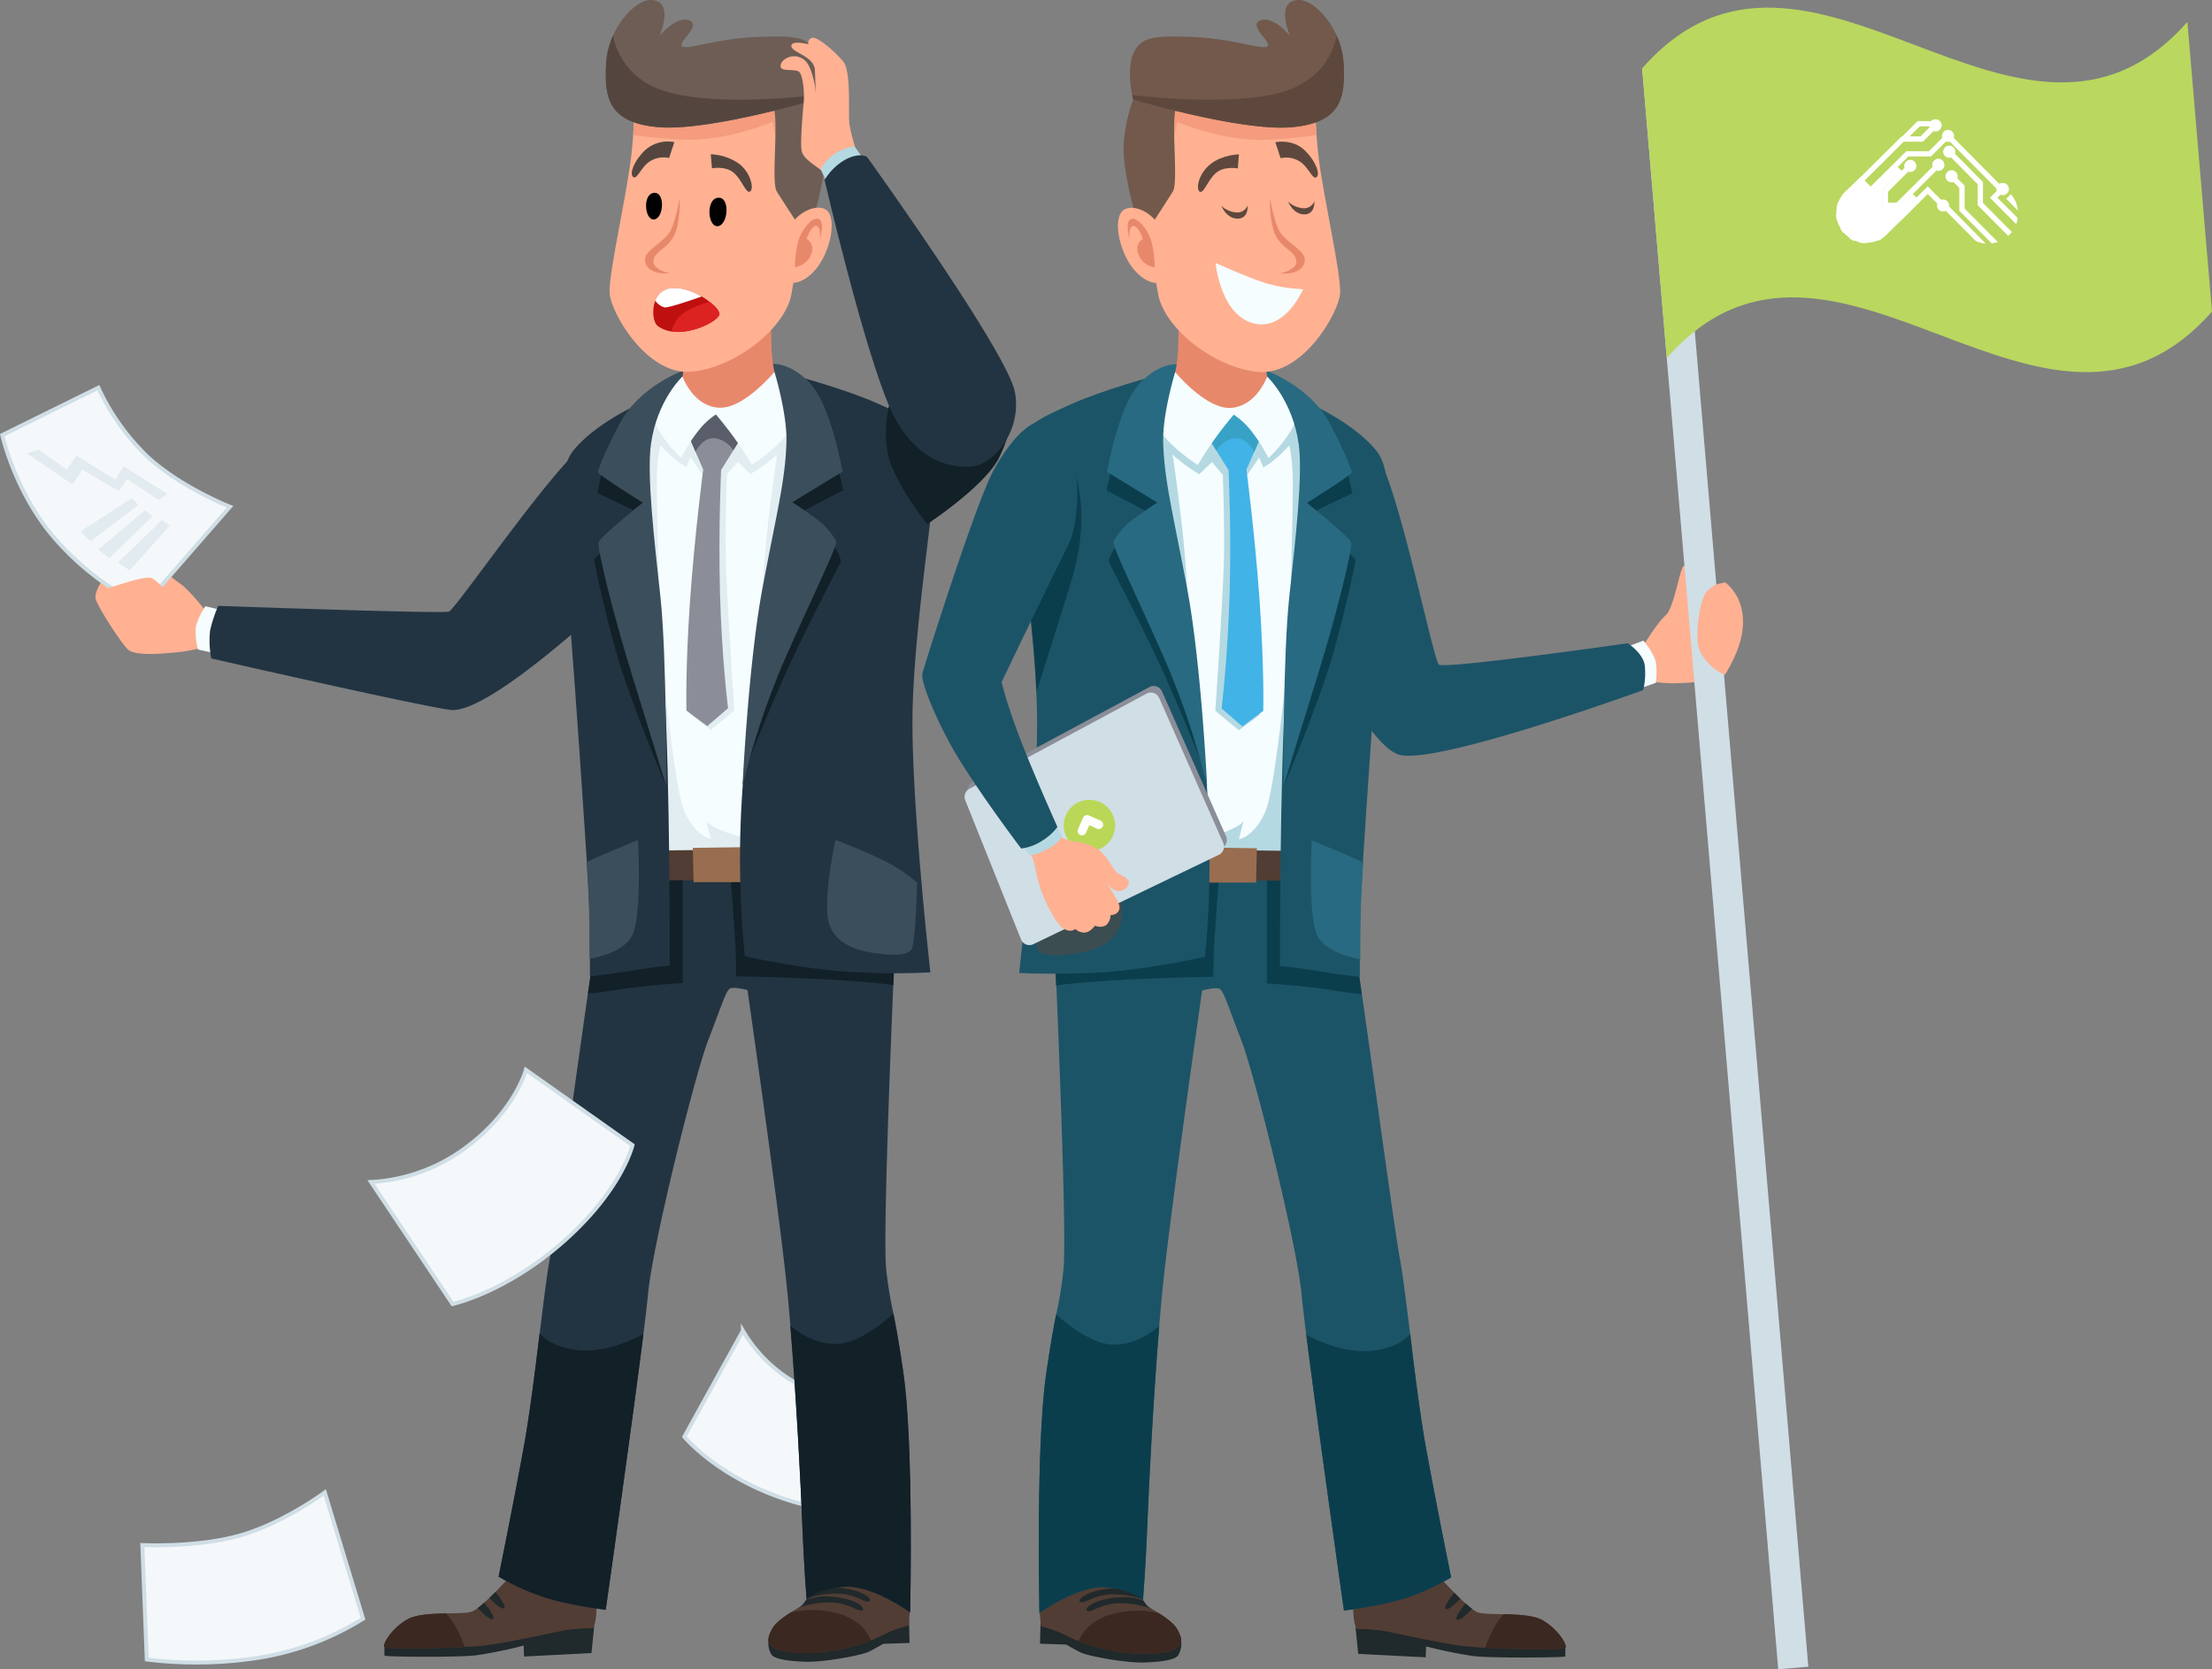 <svg xmlns="http://www.w3.org/2000/svg" viewBox="0 0 809.52 610.8"><rect x="0" y="0" width="809.52" height="610.8" fill="#808080" stroke="none"/><defs><style>.cls-1{fill:#ffb192;}.cls-2{fill:#f5fdff;}.cls-3{fill:#1c5467;}.cls-4{fill:#20292b;}.cls-5{fill:#513d34;}.cls-6{fill:#b5d9e2;}.cls-7{fill:#0b3e4d;}.cls-8{fill:#996d4f;}.cls-9{fill:#e8886b;}.cls-10{fill:#42b3e6;}.cls-11{fill:#38a2c6;}.cls-12{fill:#286a81;}.cls-13{fill:#f49c7d;}.cls-14{fill:#72594b;}.cls-15{fill:#5e483d;}.cls-16{fill:#3a2821;}.cls-17{fill:#3c4d51;}.cls-18{fill:#8b8e98;}.cls-19,.cls-24{fill:#d0dee6;}.cls-20{fill:#bad757;}.cls-21{fill:#fff;}.cls-22{fill:#f5f8fa;stroke:#d0dee6;stroke-width:1.45px;}.cls-23{fill:#223442;}.cls-24{isolation:isolate;opacity:0.5;}.cls-25{fill:#122028;}.cls-26{fill:#5a5e6b;}.cls-27{fill:#3b4e5b;}.cls-28{fill:#6d5d55;}.cls-29{fill:#54463f;}.cls-30{fill:#bf1010;}.cls-31{fill:#d22;}.cls-32{fill:#bad75f;}</style></defs><g id="Layer_2" data-name="Layer 2"><g id="Layer_1-2" data-name="Layer 1"><path class="cls-1" d="M600.86,237.12s5.52-9.2,8.75-12,5.45-19.32,6.84-18,16.12,9.47,16.12,9.47a17.79,17.79,0,0,1,3.37,2.08c1,1-1.87,24.42-4.35,27.67s-14,3.49-18.67,3.68a55.74,55.74,0,0,1-10.85-1.05Z"/><path class="cls-2" d="M599.13,252.26l6.86-2.42a28.7,28.7,0,0,0,0-7.5c-.6-3.26-4.54-7.92-4.54-7.92l-6.67,2.48Z"/><path class="cls-3" d="M504.66,167.76c7.69,13.35,19.91,73.64,21.92,75.41s69.14-7.8,69.14-7.8,5.65,3.65,6.21,8.14a26.64,26.64,0,0,1-.56,9s-75.09,27.33-89.17,23.69-39.92-63.25-39.92-63.25Z"/><path class="cls-4" d="M431.19,605.68c-1.08,1.62-5.72,2.43-12.49,2.64s-20.53-2.33-23.28-3.7-5.18-2.86-5.18-2.86l-9.63-.32.21-8.25s8.47-2.33,9.42-2.12,38.94,5.08,39.68,5.4a5.71,5.71,0,0,1,2.33,4A8.16,8.16,0,0,1,431.19,605.68Z"/><path class="cls-5" d="M380.4,588.19c0,1.11.56,6.9.56,6.9a45,45,0,0,1,9,3.25,49.21,49.21,0,0,0,4.75,2.17,65.15,65.15,0,0,0,25.3,4.61c14.95-.29,12.83-5.23,10.85-8.89-1.12-2.08-4.13-4.27-6.69-5.91-1-.66-2-1.22-2.76-1.66s-1.08-.63-1.27-.76a11.59,11.59,0,0,1-1.66-2.13c-.15-.21-.28-.43-.44-.65-.5-.76-1-1.59-1.5-2.32a25.75,25.75,0,0,0-1.48-2.23s-10.86-4.1-15.52-3.54-17.78,5.79-18.2,6.21S380.4,587.05,380.4,588.19Z"/><path class="cls-2" d="M394.79,150.4s27.37-11.57,37.1-13,35,4,45.57,9A52.15,52.15,0,0,1,494.54,160L479.86,312.78l-81.69-3.38Z"/><path class="cls-6" d="M472.24,230.88s-5.08,57.36-9.31,66.46-9.52,9.73-9.52,9.73l1.69-6.77s-.21,1.69-7.62,4.44-12.91,2.33-12.69,3-.64,9.31-.64,9.31l37.25-1.7s4.23-24.33,4.44-25.39S472.24,230.88,472.24,230.88Z"/><path class="cls-6" d="M472.24,222.84s1.1-43.11.85-49.09c-.32-7.52-1.27-10.8-1.27-10.8a48.34,48.34,0,0,1-5.71,5.5A20,20,0,0,1,462.3,171l-1.48-3.59-5.72,8.25L461,261.57l-7.62,5.64-8.61-7.12s3-44,3.18-56.93-.43-29.41-.43-29.41l-4-4.66-4.65,4.44s-2.75-1.69-5.08-3.38-4.66-3.81-4.66-3.81,1.48,9.31,3.39,25.82,2.54,35.13,2.33,34.49S422.72,186,422.72,184.33s-7.4-23.92-6.13-25.61,4.86-9.73,6.56-9.95,28.35,5.29,29.2,5.29,14-.21,14-.21,9.1-4.44,9.73-4.44,5.93,6.35,6.14,10.16.42,25.39,0,29.62S472.24,222.84,472.24,222.84Z"/><path class="cls-3" d="M380.4,590.24s14.1-10.25,24.26-9.4,13.63,4.72,13.63,4.72,1-12.34,1.61-27.85c.49-13,2.15-45.88,4.35-72.46.4-5.11.84-10,1.3-14.46,2.81-27.64,14.39-108.35,14.39-108.35s5.08-1.4,6.49-.56,3.09,6.49,7.9,18.91,20.32,74.5,22,92.83c.27,3,.88,8.21,1.71,14.75,4.17,33.06,13.8,100.93,13.8,100.93a154,154,0,0,0,18.62-3.38c10.45-2.54,20.61-8.74,20.61-8.74s-4.8-23.43-9-46.28c-2.32-12.57-4.32-28.62-6-42.79-1.44-11.59-2.69-21.94-3.84-28-1.65-8.76-8.59-59.87-13.82-96.35-2.88-20-5.23-35.61-5.93-37.4l-1.69-5.08s-14-.17-27.09-.37c-3.87-.07-7.67-.12-11-.19-2.22-.05-5.08-.1-8.33-.19-5.13-.11-11.23-.28-17.39-.49-15.76-.49-31.79-1.18-32.13-1.86-.49-1-6.72,22.7-8.36,29-.26.95-.39,1.51-.39,1.51s.2,4.63.5,12.05c1.15,27.34,3.71,92.54,2.61,103.63A135.52,135.52,0,0,1,386.51,481c-.85,4.19-1.95,10.15-3.57,21.12C379,528.64,380.4,590.24,380.4,590.24Z"/><path class="cls-7" d="M386,348.63s.2,4.63.5,12.05c3.32-.63,9.74-1.2,18.2-1.76,19-1.27,39.36-1.48,39.36-1.48s0-7,.42-13.76c.41-6.5,1.56-21.91,1.69-23.49,0-.07-.42-1.06-.42-1.06s-15.65-.62-16.72-.42a18.19,18.19,0,0,0-2.15,1.3c-7.3,4.71-31,20.86-40.49,27.11C386.17,348.07,386,348.63,386,348.63Z"/><path class="cls-7" d="M463.64,320.88v39s7.83.36,19.4,1.77c4.55.54,10.86,1.92,15.31,2.06-2.88-20-5.23-35.61-5.93-37.4l-1.69-5.08S476.76,321.08,463.64,320.88Z"/><polygon class="cls-5" points="474.36 311.37 427.38 310.81 427.38 322.24 473.37 322.24 474.36 311.37"/><polygon class="cls-8" points="459.97 310.39 459.69 322.94 441.63 322.94 441.63 310.1 459.97 310.39"/><path class="cls-9" d="M431.05,108.07c.28.42.42,8.18.14,18.06a54.84,54.84,0,0,1-2.82,16.51S441.21,157,450.8,156s16.08-8.47,16.08-8.47L461.52,128Z"/><path class="cls-10" d="M449.61,172.06s1.05,21.16.4,44.65-2.94,42.54-2.94,42.54l7.62,6.55,7.62-5.7s.4-15-1.29-39.59-4.86-48.67-4.86-48.67l2.83-6.48,2.88-6.64-6.22-7.16-.76-.88L453,151l-4.51.69-.55.08-.17.23-5.76,7.8,3.15,5.08Z"/><path class="cls-11" d="M442,159.77l3.15,5.08c1.22-1.71,3.52-4.17,6.79-4.44,3.69-.3,6,3.08,7.06,5l2.88-6.64-6.22-7.16A18.8,18.8,0,0,0,453,151a9,9,0,0,0-2.53-.19l-2,.88c-.23.1-.49.2-.72.31Z"/><path class="cls-2" d="M475.42,150.68a30.88,30.88,0,0,1-4.45,9.1,46.64,46.64,0,0,1-6.77,7.83,56.88,56.88,0,0,0-6.14-9.74,26.56,26.56,0,0,0-6.56-6.13s-3.8,4.44-7.4,9.52-5.72,8.89-5.72,8.89-9.31-5.72-14.6-13.33-4.23-9.1-4.23-9.1l9.73-12.49s12.07,15,21.59,14S464,137.13,464,137.13s5.71,3.6,7.62,6.78S475.42,150.68,475.42,150.68Z"/><path class="cls-3" d="M468.43,353.42s4.87.42,13.76,1.89,15.46,2.14,15.46,2.14,0-2.19,0-5.56c0-6.4,0-17,.44-24.92.12-2.22.34-5.84.63-10.48,1.3-20.47,4-60.49,5.94-85.17,2.34-30.27,6.67-56.85-.84-66.25-10.16-12.7-32.21-20.78-32.21-20.78s4.27,7.66,4.47,23.94-3.16,45.09-5.48,81.27S468.43,353.42,468.43,353.42Z"/><path class="cls-7" d="M493.19,172.48l1.7,8-15.45,7.4,16.72,16.94s-2.75,14.6-8,33.43-18.63,50-18.42,49.52,9.95-86.55,9.95-86.55l-1.9-10.58V182c0-.85.21-8.47,1.9-9.1S493.19,172.48,493.19,172.48Z"/><path class="cls-3" d="M379.55,264.53C379.55,297.75,373,356,373,356s7.62.64,26.24,0,41.7-5.93,41.7-5.93,3.39-27.51.63-64.13-7.82-63-14.17-91.2-4.23-57.35-4.23-57.35-19.69,5.29-31.32,10.57-20,8.46-20.64,20.31c-.22,4.25.79,13.6,2.18,25.35,2.08,17.52,5,40.42,5.89,59.89C379.45,257.31,379.55,261,379.55,264.53Z"/><path class="cls-7" d="M373.48,193.26c2.08,17.52,5,40.41,5.89,59.88,2.78-8.77,8.14-25.78,12.34-39.29,5.93-19,4.23-31.54,1.91-41.06,0,0-18.84,17.36-19.46,18.63C374.07,191.59,373.83,192.25,373.48,193.26Z"/><path class="cls-7" d="M440.71,281.68s-9.52-24.34-17.56-41.27-17.36-34.71-17.36-34.71-.21-1.69,2.33-5.5,7.83-7.41,7.83-7.41l6.35-4.23L405,179.46s2.32-11.43,3-11.64,12.91,8,12.91,8,3.6,5.93,3.81,6.56,12.06,68.57,12.06,69.2S440.71,281.68,440.71,281.68Z"/><path class="cls-12" d="M407.49,198.08c-.43,1.91,7.19,17.14,18.2,41.9a281.81,281.81,0,0,1,16.08,47.83s-2.12-45.07-7.41-73-8.25-38.94-8.67-52.91c-.32-10.4,4.39-25.76,4.39-25.76l.53-2.86s-7-.58-14.24,7.89-11.21,31.53-11.21,31.53l18.41,11.21s-3.81,2.33-8.89,6.14A25.61,25.61,0,0,0,407.49,198.08Z"/><path class="cls-12" d="M494.78,172.79c-.42,1.27-16.5,11.22-16.5,11.22s15.55,12.38,16.18,14.5-5.29,26.24-12.06,48-12.7,41.26-12.7,41.26-.21-47.61,2.12-69.2,5-44.5,3.49-55.87c-2.22-16.29-11.6-24.94-11.6-24.94l-.26-2.12s15.88,5.58,23.18,19.23C493.2,167.18,494.78,172.79,494.78,172.79Z"/><path class="cls-12" d="M481.78,341.57c2.26,6.07,11.19,8.55,16.05,9.48,0-6.4,0-17,.44-24.92.11-2.22.33-5.85.62-10.48-1.57-.82-3.49-1.71-5.7-2.66l-13.11-5.49S478.59,333.1,481.78,341.57Z"/><path class="cls-1" d="M416.37,63.71c.85,9.31,5.84,34,7.41,43.59,2.12,12.9,20.8,27.34,36.61,28.77,16.51,1.49,29.63-21.8,30.05-28.77S484.52,73,482.62,58c-.39-3.07-.62-5.93-.81-8.62-.36-5.11-.53-9.57-1.17-13.39-.69-4.1-2-7.45-4.59-10.16-8.89-9.11-38.51-8-49.74.85S415.53,54.4,416.37,63.71Z"/><path class="cls-13" d="M429.07,53.62l1.69-9s17.22,7.34,33.31,6.5a163.92,163.92,0,0,0,17.74-1.71c-.36-5.11-.53-9.57-1.17-13.39-10.21-.38-38.79-.55-39.72-.43-1.13.14-13.12-1.55-14.95-1s-1.13,9.87-1.55,10.72S429.07,53.62,429.07,53.62Z"/><path class="cls-14" d="M430.34,39.5c-1.83,5.93,1,27.23-1.13,30.62s-6.91,10.72-6.91,10.72L415,76.75s-4.09-14.53-3.81-23.28a59.06,59.06,0,0,1,3.53-17.07Z"/><path class="cls-14" d="M414.33,34.77c.2,1,.35,1.63.35,1.63s39.5,11.72,57.85,10.16,19.89-10.72,19.18-23.42A28.62,28.62,0,0,0,489.17,13c-3.45-7.65-9.61-13-13.68-13-8.95,0-3.65,12.48-3.4,13.1-.32-.39-6.19-7.41-10.85-5.62s4.23,7.89,2.67,9.45-12.83-2.83-27.22-3.39-19.05-.13-21.87,5.93C412.67,24.09,413.72,31.51,414.33,34.77Z"/><path class="cls-1" d="M425.29,84.65c1.47,3.58,2.69,15.19.26,17.88s-8.83-.26-12.67-6.91-5.11-15.73-2-18.54S422.22,77.17,425.29,84.65Z"/><path class="cls-9" d="M413.39,87.44s-1.91-6.4.52-7.29,6.39,4.09,7.54,8.44a41.64,41.64,0,0,1,1.15,9.21,7.32,7.32,0,0,1-6.14-5.25,4.2,4.2,0,0,1,1.8-5.11s-1.54-4.74-3.46-4.74S413.39,87.44,413.39,87.44Z"/><path class="cls-15" d="M414.33,34.77c.2,1,.35,1.63.35,1.63s39.5,11.72,57.85,10.16,19.89-10.72,19.18-23.42A28.62,28.62,0,0,0,489.17,13c-1.23,6-5,14.8-16.5,19.49C455.52,39.43,419,35.33,414.33,34.77Z"/><path class="cls-9" d="M464.77,72.38s1.67,10.05,4,13c3.31,4.26,9,6.49,8.74,9.87-.48,5.81-9,4.8-9,4.8s6.35-1.27,5.93-4.66-4.94-4.23-7.48-9S464.77,72.38,464.77,72.38Z"/><path class="cls-4" d="M397.89,589.46c1.42.84,4.8-2.7,11.71-2.83a34.63,34.63,0,0,1,11.85,2c-.62-.35-1.08-.63-1.27-.76a11.59,11.59,0,0,1-1.66-2.13,19.17,19.17,0,0,0-8.92-1.26C400.56,585,396.48,588.61,397.89,589.46Z"/><path class="cls-4" d="M395.35,586.21c1.42.84,4.81-2.68,11.71-2.83a34.55,34.55,0,0,1,11,1.74c-.5-.76-1-1.59-1.5-2.32-1.39-.72-4.42-1.83-9.52-1.54C398,581.79,393.94,585.36,395.35,586.21Z"/><path class="cls-4" d="M572.84,606.1c-.13.43-26.81.7-33.72-.14a168.34,168.34,0,0,1-17.21-3.53l-.15,4-24.69-1.27-1-9.73,23.56-2.12,53.05,7.9A25.91,25.91,0,0,1,572.84,606.1Z"/><path class="cls-5" d="M495.39,591.42a16.47,16.47,0,0,0,1,4.66,60.49,60.49,0,0,1,11.72,1c5.5,1.11,20.58,4.5,28.49,5.35,1.61.16,4,.33,6.91.5,11.25.6,29.15.93,29.49-.08.42-1.27-2.83-6.77-8.47-10-3.15-1.81-9-2.08-14.12-2.2-4.08-.08-7.75-.07-9.44-.62a8.91,8.91,0,0,1-2.22-1.31c-.73-.54-1.54-1.22-2.39-2-.63-.54-1.27-1.15-1.91-1.74l-2.2-2.19c-3.41-3.42-6.37-6.75-6.37-6.75s-29.63,6.48-30.05,7.06S495,587.9,495.39,591.42Z"/><path class="cls-4" d="M533.19,592.69c.93.56,3.76-2.13,5.54-4-.73-.54-1.54-1.22-2.39-2C534.67,588.85,532.24,592.13,533.19,592.69Z"/><path class="cls-4" d="M529.1,588.75c.91.54,3.55-1.92,5.33-3.76l-2.2-2.19C530.55,584.92,528.16,588.19,529.1,588.75Z"/><path class="cls-16" d="M543.49,602.93c11.25.6,29.15.93,29.49-.08.42-1.27-2.83-6.77-8.47-10-3.15-1.81-9-2.08-14.12-2.2a21.47,21.47,0,0,0-3.23,4.22A50.18,50.18,0,0,0,543.49,602.93Z"/><path class="cls-16" d="M394.75,600.51a65.15,65.15,0,0,0,25.3,4.61c14.95-.29,12.83-5.23,10.85-8.89-1.12-2.08-4.13-4.27-6.69-5.91a34.62,34.62,0,0,0-17.67.44C398.56,593,395.67,598.19,394.75,600.51Z"/><path class="cls-7" d="M478.05,488.37c4.17,33.06,13.8,100.93,13.8,100.93a154,154,0,0,0,18.62-3.38c10.45-2.54,20.61-8.74,20.61-8.74s-4.8-23.43-9-46.28c-2.32-12.57-4.32-28.62-6-42.79-2.17,2.46-5.78,4.73-11.73,5.83C494.71,495.71,484.77,491.92,478.05,488.37Z"/><path class="cls-7" d="M380.4,590.24s14.1-10.25,24.26-9.4,13.63,4.72,13.63,4.72,1-12.34,1.61-27.85c.49-13,2.15-45.88,4.35-72.46C421,488,414.82,492.14,407.2,492c-7.37-.17-15.71-6.76-20.69-11-.85,4.19-1.95,10.15-3.57,21.12C379,528.64,380.4,590.24,380.4,590.24Z"/><path class="cls-15" d="M453.4,56.48,453,61.63s-5.09-1-8.12,1.76-4.35,7.55-5.82,6.74-.54-6.54,3.9-10.06S453.4,56.48,453.4,56.48Z"/><path class="cls-15" d="M466.74,52.06l1.91,5.82a9.37,9.37,0,0,1,6.77,1.06c3.49,2,5,7.19,6.45,5.82s-.89-6.54-4.65-10C472.67,50.69,466.74,52.06,466.74,52.06Z"/><path class="cls-2" d="M476.9,105.81a56.69,56.69,0,0,1-13.4-2.11c-6.49-2-18.63-7.48-18.63-7.48s1.7,18.62,13.55,22S476.9,105.81,476.9,105.81Z"/><path class="cls-15" d="M456.58,75.2a4,4,0,0,1-4.09,2.54,9.1,9.1,0,0,1-5.5-2.4S448.82,80,452.92,80,456.58,75.2,456.58,75.2Z"/><path class="cls-15" d="M481,73.65a4,4,0,0,1-4.09,2.54,9.13,9.13,0,0,1-5.5-2.4s1.83,4.65,5.92,4.65S481,73.65,481,73.65Z"/><path class="cls-17" d="M407.7,307.49s3.6,15.45,3,26.88S399,348.13,392.88,349s-11.21.85-12.91-1.27-2.11-24.55-2.11-24.55a53.52,53.52,0,0,1,12.48-8.25C398.17,311.09,407.7,307.49,407.7,307.49Z"/><path class="cls-18" d="M420.66,251.39l-64.87,34.85a3.3,3.3,0,0,0-1.51,4.14l20.42,50.95a3.31,3.31,0,0,0,4.5,1.75l67.93-32.74a3.3,3.3,0,0,0,1.58-4.32L425.25,253A3.31,3.31,0,0,0,420.66,251.39Z"/><path class="cls-19" d="M419.63,253.8l-64.88,34.85a3.32,3.32,0,0,0-1.51,4.14l20.42,50.95a3.3,3.3,0,0,0,4.5,1.75l67.93-32.73a3.31,3.31,0,0,0,1.58-4.32l-23.46-53.06A3.3,3.3,0,0,0,419.63,253.8Z"/><circle class="cls-20" cx="398.69" cy="302.05" r="9.4"/><path class="cls-21" d="M394.5,303.4a1.6,1.6,0,0,0,2.93,1.3l1.22-2.75,2.75,1.22a1.6,1.6,0,1,0,1.3-2.92l-4.2-1.87h0a1.6,1.6,0,0,0-2.12.81h0l-1.87,4.21Z"/><path class="cls-1" d="M386.78,305.12c.76.3,2.22,2.32,6.75,2.84a18.23,18.23,0,0,1,8.32,2.86c4.12,3,5.44,7.87,7.69,9s3.56,2.06,3.56,3-.75,2.82-3.38,3.19-5.36-3.72-5.36-3.72,5.35,7.49,5.35,9.58c0,3-3.29,3-3.29,3a5.21,5.21,0,0,1-1.32,3.38c-1.82,1.62-4.36.46-4.36.46s-2,2.72-4.07,2.53a5.42,5.42,0,0,1-3.19-1.31s-1.5,1.51-4.31-.18-7.26-10.56-8.74-15.75c-1.33-4.63-1.56-6.72-2.12-8.78a4.74,4.74,0,0,0-1.59-2.73Z"/><path class="cls-6" d="M384.55,299.61l4.17,6.19s-.64,2.11-4.23,4.23a22.19,22.19,0,0,1-7.45,3l-4.4-5.77Z"/><path class="cls-3" d="M390.94,199.46c-7.47,14.81-24.38,50.1-24.38,50.1s1.91,8.68,8.26,24.55c5.34,13.36,12.17,28.48,12.17,28.48a20.29,20.29,0,0,1-5.64,5.08,18.13,18.13,0,0,1-7.62,2.82s-13.09-17.19-22.4-32.14c-7.86-12.63-14.6-28.86-13.76-32s19.51-62.31,26-74.16,17.92-25.82,25.54-13.4S394.6,192.21,390.94,199.46Z"/><g id="Group_48" data-name="Group 48"><g id="Group_46" data-name="Group 46"><path id="Path_88" data-name="Path 88" class="cls-22" d="M323.4,513,318,552s-13.2,3.41-35.17-5.07-32.39-21.22-32.39-21.22l21.45-38.79a52.67,52.67,0,0,0,22.77,20.89C310.79,515.73,323.4,513,323.4,513Z"/><path id="Path_89" data-name="Path 89" class="cls-1" d="M76,224.43s-6.56-8.49-10.1-10.9-5.47-4.81-7.8-5.43a69,69,0,0,1-9.67-2.81c-2.58-1.21-4.34-3.22-5.58-1.79a6.08,6.08,0,0,0-.74,4.21,17.93,17.93,0,0,0-3.1,2.46c-.93,1.08-4.71,6.31-4,9s8.78,15.4,11.62,18.32S60.9,239,65.57,238.6a56.09,56.09,0,0,0,10.64-2.31Z"/><path id="Path_90" data-name="Path 90" class="cls-2" d="M79.52,239.25l-7.1-1.6a29.17,29.17,0,0,1-.84-7.45c.22-3.3,3.58-8.39,3.58-8.39l6.9,1.68Z"/><path id="Path_91" data-name="Path 91" class="cls-23" d="M213.78,162.87c-12.27,9.31-47,60.07-49.5,60.92s-84.4-2.11-84.4-2.11a47.57,47.57,0,0,0-3,9.09,35,35,0,0,0,.42,10.16s73,16.7,87.36,18.82S226,217,226,217Z"/><path id="Path_92" data-name="Path 92" class="cls-4" d="M282.31,605.39c1.08,1.62,5.71,2.43,12.48,2.65s20.52-2.33,23.27-3.71,5.18-2.85,5.18-2.85l9.63-.32-.21-8.25s-8.46-2.32-9.42-2.11-38.92,5.07-39.66,5.39a5.66,5.66,0,0,0-2.32,4A8.08,8.08,0,0,0,282.31,605.39Z"/><path id="Path_93" data-name="Path 93" class="cls-5" d="M333.08,587.91c0,1.11-.56,6.9-.56,6.9a45,45,0,0,0-9,3.25,52.27,52.27,0,0,1-4.76,2.17,65.09,65.09,0,0,1-25.28,4.6c-14.94-.29-12.83-5.23-10.85-8.88,1.12-2.09,4.13-4.27,6.68-5.91,1.05-.66,2-1.22,2.76-1.66s1.09-.63,1.27-.76a11,11,0,0,0,1.66-2.13c.15-.21.29-.42.44-.65.5-.76,1-1.59,1.5-2.32.71-1.15,1.32-2.06,1.48-2.24,0,0,10.86-4.09,15.51-3.53s17.77,5.79,18.19,6.21A14.94,14.94,0,0,1,333.08,587.91Z"/><path id="Path_94" data-name="Path 94" class="cls-2" d="M318.7,150.32s-27.36-11.57-37.09-13-35,3.95-45.55,9A52,52,0,0,0,219,159.91l14.67,152.72,81.65-3.38Z"/><path id="Path_95" data-name="Path 95" class="cls-24" d="M241.28,230.77s5.08,57.33,9.31,66.42,9.51,9.73,9.51,9.73l-1.69-6.77s.21,1.69,7.61,4.45,12.91,2.32,12.7,3,.63,9.3.63,9.3l-37.23-1.69s-4.23-24.33-4.44-25.38S241.28,230.77,241.28,230.77Z"/><path id="Path_96" data-name="Path 96" class="cls-24" d="M241.28,222.73s-1.1-43.09-.85-49.07a51.55,51.55,0,0,1,1.27-10.79,47.85,47.85,0,0,0,5.71,5.5,20.23,20.23,0,0,0,3.81,2.54l1.48-3.6,5.71,8.26-5.85,85.88,7.61,5.64,8.6-7.12s-3-44-3.17-56.9.42-29.4.42-29.4l4-4.65,4.64,4.44s2.75-1.69,5.09-3.38,4.65-3.81,4.65-3.81-1.48,9.31-3.38,25.81-2.54,35.11-2.33,34.48,12.06-40.62,12.06-42.31,7.41-23.9,6.13-25.59-4.86-9.73-6.55-9.95S262,154,261.16,154s-14-.21-14-.21-9.09-4.44-9.73-4.44-5.92,6.35-6.13,10.15-.42,25.39,0,29.62S241.28,222.73,241.28,222.73Z"/><path id="Path_97" data-name="Path 97" class="cls-23" d="M333.08,590s-14.1-10.24-24.25-9.4-13.63,4.72-13.63,4.72-1-12.33-1.6-27.83c-.49-13-2.15-45.86-4.36-72.43-.4-5.11-.84-10-1.31-14.45-2.8-27.64-14.37-108.31-14.37-108.31s-5.08-1.4-6.48-.55-3.1,6.48-7.91,18.9-20.31,74.46-22,92.79c-.27,3-.88,8.2-1.71,14.74C231.3,521.18,221.67,589,221.67,589a152.87,152.87,0,0,1-18.61-3.38,84.42,84.42,0,0,1-20.6-8.73s4.8-23.42,9-46.27c2.33-12.55,4.32-28.6,6.05-42.76,1.43-11.59,2.68-21.93,3.83-28,1.65-8.75,8.58-59.84,13.81-96.3,2.88-20,5.23-35.58,5.93-37.39l1.69-5.07s14-.17,27.07-.37c3.88-.07,7.67-.12,11-.19,2.22,0,5.09-.1,8.33-.19,5.13-.12,11.22-.29,17.38-.49,15.75-.49,31.78-1.18,32.12-1.86.49-1,6.72,22.7,8.36,28.95.25.95.39,1.51.39,1.51s-.2,4.64-.51,12.05c-1.15,27.33-3.71,92.5-2.61,103.58A138.29,138.29,0,0,0,327,480.75c.85,4.19,2,10.15,3.57,21.12C334.49,528.39,333.08,590,333.08,590Z"/><path id="Path_98" data-name="Path 98" class="cls-25" d="M327.44,348.46s-.2,4.64-.5,12.05c-3.32-.63-9.73-1.2-18.19-1.76-19-1.27-39.34-1.48-39.34-1.48s0-7-.42-13.75c-.41-6.5-1.56-21.91-1.69-23.48,0-.07.42-1.06.42-1.06s15.64-.63,16.71-.42a16.91,16.91,0,0,1,2.15,1.31c7.29,4.7,31,20.84,40.48,27.09C327.31,347.9,327.44,348.46,327.44,348.46Z"/><path id="Path_99" data-name="Path 99" class="cls-25" d="M249.87,320.72v39s-7.82.36-19.38,1.77c-4.55.54-10.86,1.92-15.31,2.05,2.88-20,5.23-35.58,5.93-37.38l1.69-5.07S236.76,320.92,249.87,320.72Z"/><path id="Path_100" data-name="Path 100" class="cls-5" d="M239.16,311.22l47-.56v11.42h-46Z"/><path id="Path_101" data-name="Path 101" class="cls-8" d="M253.54,310.24l.29,12.55h18V310Z"/><path id="Path_102" data-name="Path 102" class="cls-9" d="M282.46,108c-.29.43-.43,8.18-.15,18.06a54.73,54.73,0,0,0,2.82,16.49S272.3,156.94,262.71,156s-16.08-8.46-16.08-8.46L252,127.89Z"/><path id="Path_103" data-name="Path 103" class="cls-18" d="M263.9,172s-1,21.16-.41,44.63,2.95,42.52,2.95,42.52l-7.62,6.55-7.61-5.7s-.41-15,1.28-39.57,4.86-48.65,4.86-48.65l-2.82-6.48-2.88-6.63,6.21-7.16.76-.88,1.91.29,4.51.69.56.09.16.22,5.76,7.8-3.15,5.08Z"/><path id="Path_104" data-name="Path 104" class="cls-26" d="M271.52,159.69l-3.15,5.08a9.81,9.81,0,0,0-6.78-4.43c-3.7-.3-6,3.08-7.06,4.94l-2.88-6.63,6.21-7.16a16.44,16.44,0,0,1,2.68-.59,8.51,8.51,0,0,1,2.52-.19l2,.88c.24.1.49.2.72.31Z"/><path id="Path_105" data-name="Path 105" class="cls-2" d="M238.11,150.6a30.63,30.63,0,0,0,4.43,9.1,47.24,47.24,0,0,0,6.78,7.82,56.27,56.27,0,0,1,6.13-9.73,26.7,26.7,0,0,1,6.55-6.13s3.81,4.44,7.41,9.52,5.71,8.88,5.71,8.88,9.3-5.71,14.59-13.32,4.23-9.1,4.23-9.1l-9.73-12.48s-12,15-21.58,14-13.11-12.05-13.11-12.05-5.71,3.6-7.62,6.77S238.11,150.6,238.11,150.6Z"/><path id="Path_106" data-name="Path 106" class="cls-23" d="M245.09,353.25s-4.87.42-13.76,1.89-15.44,2.13-15.44,2.13,0-2.18,0-5.55c0-6.39,0-17-.44-24.91-.11-2.22-.34-5.84-.63-10.48-1.3-20.46-4-60.46-5.94-85.13-2.33-30.26-6.66-56.83.85-66.22C219.91,152.29,242,144.21,242,144.21s-4.26,7.65-4.47,23.93,3.17,45.07,5.48,81.23S245.09,353.25,245.09,353.25Z"/><path id="Path_107" data-name="Path 107" class="cls-25" d="M220.33,172.39l-1.69,8,15.44,7.4-16.71,16.93s2.75,14.59,8,33.42,18.62,49.92,18.41,49.5-9.95-86.52-9.95-86.52l1.91-10.57v-8.68c0-.84-.21-8.46-1.91-9.09S220.33,172.39,220.33,172.39Z"/><path id="Path_108" data-name="Path 108" class="cls-23" d="M333.93,264.41c0,33.2,6.56,91.38,6.56,91.38a260.78,260.78,0,0,1-26.23,0c-18.61-.65-41.68-5.92-41.68-5.92a361.26,361.26,0,0,1-.63-64.11c2.74-36.59,7.82-63,14.17-91.16s4.23-57.31,4.23-57.31,19.68,5.27,31.31,10.56,20,8.46,20.62,20.3c.22,4.25-.8,13.59-2.18,25.34-2.08,17.51-5,40.4-5.89,59.86C334,257.19,333.93,260.9,333.93,264.41Z"/><path id="Path_109" data-name="Path 109" class="cls-25" d="M272.8,281.54s9.51-24.33,17.55-41.25S307.7,205.6,307.7,205.6s.21-1.69-2.32-5.5a34.87,34.87,0,0,0-7.83-7.41l-6.35-4.23,17.35-9.09s-2.33-11.43-3-11.64-12.9,8-12.9,8-3.6,5.92-3.81,6.56-12.06,68.53-12.06,69.17S272.8,281.54,272.8,281.54Z"/><path id="Path_110" data-name="Path 110" class="cls-27" d="M306,198c.43,1.9-7.19,17.13-18.19,41.88a280.68,280.68,0,0,0-16.07,47.8s2.11-45.05,7.4-73,8.25-38.93,8.67-52.89c.32-10.39-4.39-25.75-4.39-25.75l-.52-2.86s7-.58,14.22,7.88,11.21,31.52,11.21,31.52l-18.4,11.21s3.81,2.32,8.88,6.13A25.55,25.55,0,0,1,306,198Z"/><path id="Path_111" data-name="Path 111" class="cls-27" d="M218.75,172.71c.42,1.27,16.5,11.21,16.5,11.21s-15.55,12.37-16.18,14.49,5.29,26.23,12.05,48,12.69,41.24,12.69,41.24.22-47.59-2.11-69.17-5-44.48-3.49-55.84c2.22-16.29,11.6-24.92,11.6-24.92l.26-2.13s-15.88,5.58-23.18,19.22C220.33,167.1,218.75,172.71,218.75,172.71Z"/><path id="Path_112" data-name="Path 112" class="cls-27" d="M305.79,307.35s-3.59,15.44-3,26.86,11.63,13.76,17.77,14.6,11.21.85,12.9-1.27S335.62,323,335.62,323a53.74,53.74,0,0,0-12.48-8.25C315.31,310.94,305.79,307.35,305.79,307.35Z"/><path id="Path_113" data-name="Path 113" class="cls-27" d="M231.75,341.4c-2.27,6.08-11.18,8.55-16,9.48,0-6.4,0-17-.44-24.91-.12-2.22-.34-5.84-.63-10.48,1.58-.81,3.49-1.71,5.71-2.65l13.1-5.49S234.93,332.94,231.75,341.4Z"/><path id="Path_114" data-name="Path 114" class="cls-1" d="M297.12,63.67c-.85,9.31-5.83,34-7.41,43.57-2.11,12.91-20.79,27.33-36.6,28.76-16.5,1.49-29.61-21.79-30-28.76S229,73,230.9,58c.38-3.06.62-5.92.81-8.61.35-5.11.52-9.56,1.16-13.39a18.2,18.2,0,0,1,4.58-10.15c8.89-9.1,38.5-8,49.72.85S298,54.37,297.12,63.67Z"/><path id="Path_115" data-name="Path 115" class="cls-13" d="M284.43,53.58l-1.69-9s-17.21,7.34-33.28,6.5a164.83,164.83,0,0,1-17.74-1.71c.36-5.11.52-9.57,1.16-13.39,10.21-.37,38.77-.54,39.7-.42,1.14.14,13.12-1.56,14.94-1s1.14,9.86,1.56,10.71S284.43,53.58,284.43,53.58Z"/><path id="Path_116" data-name="Path 116" class="cls-28" d="M283.16,39.48c1.83,5.92-1,27.22,1.13,30.6S291.2,80.8,291.2,80.8l7.33-4.09s4.09-14.52,3.81-23.27a58.61,58.61,0,0,0-3.53-17.06Z"/><path id="Path_117" data-name="Path 117" class="cls-28" d="M299.16,34.75c-.2,1-.35,1.63-.35,1.63S259.33,48.09,241,46.53s-19.89-10.71-19.18-23.4A28.9,28.9,0,0,1,224.35,13C227.8,5.31,234,0,238,0c8.95,0,3.65,12.47,3.4,13.1.32-.39,6.19-7.41,10.85-5.62s-4.24,7.88-2.68,9.44,12.83-2.83,27.21-3.39,19-.13,21.86,5.93C300.83,24.07,299.78,31.49,299.16,34.75Z"/><path id="Path_118" data-name="Path 118" d="M262.77,72.36c4.52-.46,3.78,9.87,0,10.39S258.21,72.82,262.77,72.36Z"/><path id="Path_119" data-name="Path 119" d="M239.27,70.57c4.22-.51,3.71,9.18.2,9.72S235,71.08,239.27,70.57Z"/><path id="Path_120" data-name="Path 120" class="cls-1" d="M288.21,84.61c-1.47,3.58-2.68,15.18-.26,17.86s8.82-.25,12.66-6.9,5.12-15.73,2.05-18.54S291.28,77.13,288.21,84.61Z"/><path id="Path_121" data-name="Path 121" class="cls-9" d="M300.1,87.39S302,81,299.59,80.1s-6.39,4.09-7.54,8.44a41.41,41.41,0,0,0-1.16,9.21A7.31,7.31,0,0,0,297,92.5a4.2,4.2,0,0,0-1.79-5.11s1.54-4.73,3.45-4.73S300.1,87.39,300.1,87.39Z"/><path id="Path_122" data-name="Path 122" class="cls-29" d="M299.16,34.75c-.2,1-.35,1.63-.35,1.63S259.33,48.09,241,46.53s-19.89-10.71-19.18-23.4A28.84,28.84,0,0,1,224.35,13a26.18,26.18,0,0,0,16.5,19.48C258,39.41,294.52,35.31,299.16,34.75Z"/><path id="Path_123" data-name="Path 123" class="cls-9" d="M248.75,72.34s-1.68,10-3.95,13c-3.31,4.27-9,6.49-8.74,9.88.48,5.81,9,4.79,9,4.79s-6.34-1.27-5.92-4.65,4.94-4.23,7.48-9S248.75,72.34,248.75,72.34Z"/><path id="Path_124" data-name="Path 124" class="cls-4" d="M315.6,589.18c-1.42.84-4.81-2.7-11.71-2.83a34.66,34.66,0,0,0-11.85,2,13.46,13.46,0,0,0,1.27-.76,11,11,0,0,0,1.66-2.13,19.15,19.15,0,0,1,8.92-1.25C312.93,584.75,317,588.33,315.6,589.18Z"/><path id="Path_125" data-name="Path 125" class="cls-4" d="M318.14,585.93c-1.43.84-4.81-2.68-11.72-2.83a34.59,34.59,0,0,0-11,1.74c.51-.76,1-1.59,1.51-2.32a18.24,18.24,0,0,1,9.5-1.54C315.47,581.51,319.54,585.08,318.14,585.93Z"/><g id="Group_45" data-name="Group 45"><path id="Path_126" data-name="Path 126" class="cls-4" d="M140.73,605.81c.12.44,26.79.71,33.7-.14a168.07,168.07,0,0,0,17.2-3.53l.15,4,24.67-1.27,1-9.73L193.89,593l-53,7.9A25.39,25.39,0,0,0,140.73,605.81Z"/><path id="Path_127" data-name="Path 127" class="cls-5" d="M218.14,591.14a16.42,16.42,0,0,1-1,4.65,61.4,61.4,0,0,0-11.71,1c-5.5,1.12-20.57,4.5-28.48,5.35-1.6.17-4,.34-6.9.51-11.25.59-29.14.93-29.48-.09-.42-1.27,2.82-6.77,8.46-10,3.14-1.81,8.95-2.08,14.11-2.2,4.08-.08,7.75-.07,9.44-.63a8.68,8.68,0,0,0,2.22-1.3c.73-.54,1.54-1.22,2.39-2,.62-.54,1.27-1.15,1.91-1.75l2.2-2.17c3.4-3.42,6.36-6.76,6.36-6.76s29.62,6.49,30,7.06S218.57,587.62,218.14,591.14Z"/><path id="Path_128" data-name="Path 128" class="cls-4" d="M180.36,592.41c-.93.56-3.76-2.13-5.54-4,.73-.54,1.54-1.22,2.39-2C178.88,588.57,181.31,591.85,180.36,592.41Z"/><path id="Path_129" data-name="Path 129" class="cls-4" d="M184.45,588.47c-.91.54-3.55-1.91-5.33-3.76l2.2-2.18C183,584.64,185.38,587.91,184.45,588.47Z"/><path id="Path_130" data-name="Path 130" class="cls-16" d="M170.07,602.65c-11.26.59-29.14.93-29.48-.09-.43-1.26,2.82-6.77,8.46-10,3.14-1.81,8.95-2.08,14.11-2.2a22.32,22.32,0,0,1,3.23,4.21A49,49,0,0,1,170.07,602.65Z"/></g><path id="Path_131" data-name="Path 131" class="cls-16" d="M318.73,600.23a65.13,65.13,0,0,1-25.28,4.61c-14.95-.29-12.83-5.23-10.85-8.89,1.12-2.08,4.13-4.26,6.68-5.9a34.6,34.6,0,0,1,17.67.43C314.92,592.68,317.82,597.91,318.73,600.23Z"/><path id="Path_132" data-name="Path 132" class="cls-25" d="M235.47,488.14c-4.16,33-13.79,100.89-13.79,100.89a154.85,154.85,0,0,1-18.61-3.39,84.18,84.18,0,0,1-20.59-8.73s4.79-23.42,9-46.27c2.32-12.56,4.31-28.6,6-42.76,2.17,2.45,5.77,4.72,11.72,5.82C218.82,495.48,228.75,491.69,235.47,488.14Z"/><path id="Path_133" data-name="Path 133" class="cls-25" d="M333.08,590s-14.1-10.24-24.25-9.4-13.63,4.72-13.63,4.72-1-12.33-1.6-27.83c-.49-13-2.15-45.86-4.36-72.43,3.23,2.73,9.43,6.89,17,6.7,7.37-.17,15.71-6.75,20.68-11,.85,4.2,2,10.16,3.57,21.12C334.49,528.39,333.08,590,333.08,590Z"/><path id="Path_134" data-name="Path 134" class="cls-30" d="M263.27,114.93c-.09,2.28-9.73,7.51-17.49,6.36a11.06,11.06,0,0,1-5.06-2c-1.61-1.2-2.3-5.68-.88-9.24a6.88,6.88,0,0,1,5.66-4.57c3.63-.47,7.89,1,11.32,3a24.38,24.38,0,0,1,2.89,2C261.9,112.13,263.33,113.86,263.27,114.93Z"/><path id="Path_135" data-name="Path 135" class="cls-21" d="M256.82,108.49c-4.31,1.51-12.06,4.13-13.57,4a5.9,5.9,0,0,1-3.42-2.47,6.88,6.88,0,0,1,5.66-4.57C249.14,105,253.39,106.5,256.82,108.49Z"/><path id="Path_136" data-name="Path 136" class="cls-31" d="M263.27,114.93c-.09,2.28-9.73,7.51-17.49,6.36a11.67,11.67,0,0,1,6.36-7.92,37.33,37.33,0,0,1,7.56-2.93C261.91,112.13,263.33,113.86,263.27,114.93Z"/><path id="Path_137" data-name="Path 137" class="cls-29" d="M260.11,56.45l.45,5.14s5.09-1,8.11,1.76,4.36,7.55,5.82,6.74S275,63.55,270.6,60A19.31,19.31,0,0,0,260.11,56.45Z"/><path id="Path_138" data-name="Path 138" class="cls-29" d="M246.78,52l-1.91,5.82a9.29,9.29,0,0,0-6.76,1.06c-3.5,2-5,7.19-6.46,5.81s.9-6.53,4.66-9.94A12.53,12.53,0,0,1,246.78,52Z"/><path id="Path_139" data-name="Path 139" class="cls-25" d="M330,139.74c-5.08,3.39-8,19.89-3.81,30.46s13.12,21.58,13.12,21.58,20.72-13.54,26.22-24.11a52.16,52.16,0,0,0,5.5-21.58Z"/><path id="Path_140" data-name="Path 140" class="cls-1" d="M305.33,67.1c-3.65-5.5-11.46-7.89-12-12.2s.72-15.89.87-18.59-.35-8.72-1.72-10-6.79.11-6.83-2.07,3.36-4.31,6.39-3.47,4,2.91,5.13,6.18a32.89,32.89,0,0,1,1.4,7.36s-.22-5.32-.32-8.47c-.17-5.32-8.34-6.51-8.63-8.9s6.22-.77,6.22-.77a1.91,1.91,0,0,1,1.34-2.34l.07,0c1.89-.48,8.14,4.83,11.27,8.58s1.82,18.73,2.33,22.8,4.05,15.27,4.05,15.27Z"/><path id="Path_141" data-name="Path 141" class="cls-6" d="M303,67.68,300.36,62A14.41,14.41,0,0,1,306,56a15,15,0,0,1,6.77-2.4l4,5.64Z"/><path id="Path_142" data-name="Path 142" class="cls-23" d="M301.78,65.85a20.7,20.7,0,0,1,7.9-7.61c5.07-2.54,7.61-.85,7.61-.85s51.61,71.78,54.15,86.16-7.61,25-13.54,26.65-20.73.85-30.46-17.34S301.78,65.85,301.78,65.85Z"/><path id="Path_145" data-name="Path 145" class="cls-22" d="M53.72,607.22A148.73,148.73,0,0,0,95,606.53a102.75,102.75,0,0,0,37.86-14.24l-14-46.2s-14.94,11.12-30.77,15.69-36,3.57-36,3.57Z"/><path id="Path_146" data-name="Path 146" class="cls-22" d="M192.46,391.46l39,27.56s-3.66,16.11-25,35.05-40.85,23.08-40.85,23.08L135.78,432.5a63.79,63.79,0,0,0,35.14-12.91C188.41,406.56,192.46,391.46,192.46,391.46Z"/><path id="Path_147" data-name="Path 147" class="cls-22" d="M.83,159.2s4.65,21.15,19.46,38.08a102.93,102.93,0,0,0,32.16,24.53l31.73-36.38s-17.35-6.77-29.62-17.77A83,83,0,0,1,36,141.86Z"/><path id="Path_143" data-name="Path 143" class="cls-1" d="M38.15,215.58c3.29-.77,14.48-5,17.13-4.12s10.46,9.68,11.22,14.45-.81,7.31-2.4,8-7.52,1.88-9,1.52-4.54-.83-5.68-2S38.15,215.58,38.15,215.58Z"/><path id="Path_148" data-name="Path 148" class="cls-24" d="M58,182.89l-11.46-7.63-3.1,4.37-13.34-7.76-3.6,5.36L9.76,165.85,14,164.49l10.42,7.32L28,166.74l14.25,8.79,3-4.93,16.09,10.18Z"/></g><g id="Group_47" data-name="Group 47"><path id="Path_149" data-name="Path 149" class="cls-24" d="M43.13,205.87l4.28,2.83,14.71-16.37-2.87-2Z"/><path id="Path_150" data-name="Path 150" class="cls-24" d="M35.94,201.11,40,204.23l15.81-15.3L53.1,186.7Z"/><path id="Path_151" data-name="Path 151" class="cls-24" d="M29.44,194.46l3.67,3.6,17.55-13.27-2.42-2.53Z"/></g></g><rect class="cls-19" x="625.85" y="23.4" width="11.05" height="587.99" transform="translate(-24.62 54.62) rotate(-4.86)"/><path class="cls-32" d="M809.52,114c-61.1,69.26-138.44-52.3-199.54,17l-9-106C662.07-44.33,739.4,77.23,800.51,8Z"/><path class="cls-21" d="M689,76.09l5.89,0,13.76-13.68a2.35,2.35,0,0,0,.71.13,2.22,2.22,0,1,0-2.21-2.23,2.18,2.18,0,0,0,.12.72l-13.19,13.1H691v-4l7.36-7.32a2.2,2.2,0,0,0,.73.13,2.22,2.22,0,1,0-2.21-2.22,2.33,2.33,0,0,0,.11.7L689,69.37Z"/><path class="cls-21" d="M713.3,75.2A2.21,2.21,0,0,0,711.09,73a2.46,2.46,0,0,0-.71.12l-4.9-4.93L694.59,79l-9.53,0-8.26,8.21a11.21,11.21,0,0,0,1.8,1l7.27-7.22,9.52,0,10.08-10L709,74.47a2.35,2.35,0,0,0-.12.71,2.21,2.21,0,0,0,2.21,2.22,2.24,2.24,0,0,0,1-.25l10.95,11a10.93,10.93,0,0,0,3.7,1L713.27,75.54A2,2,0,0,0,713.3,75.2Z"/><path class="cls-21" d="M676.78,71.64,696.7,51.85l7,0L707.59,48a2.18,2.18,0,0,0,.63.09,2.22,2.22,0,1,0,0-4.43,2.24,2.24,0,0,0-1.57.65l-4.86,0-5.67,5.64h-.24L674,71.63l5.81,5.85-6.29,6.26a10.31,10.31,0,0,0,1.17,1.59l7.89-7.84Zm25.83-25.43,3.44,0a1.9,1.9,0,0,0,.11.39l-3.31,3.29h-4Z"/><path class="cls-21" d="M719,67.93l-2.68-2.7a2.08,2.08,0,0,0,.12-.71,2.22,2.22,0,1,0-2.22,2.21,2.08,2.08,0,0,0,.71-.12l2.11,2.12,0,8.4,11.86,11.93a10.94,10.94,0,0,0,2.25-.51L719,76.32Z"/><path class="cls-21" d="M725.71,66.59,715.45,56.26a2.18,2.18,0,0,0,.13-.72,2.22,2.22,0,1,0-2.22,2.2,2,2,0,0,0,.69-.11l9.7,9.76,0,7.67,11.2,11.27c.13-.12.27-.25.39-.38a10.47,10.47,0,0,0,.94-1.06L725.69,74.26Z"/><path class="cls-21" d="M732.13,71.27a2.34,2.34,0,0,0,.7.12,2.22,2.22,0,1,0,0-4.43,2.16,2.16,0,0,0-1.16.33L715,50.46a2.08,2.08,0,0,0,.12-.71,2.21,2.21,0,1,0-4.42,0,2.11,2.11,0,0,0,.11.71l-4.89,4.86-8.26,0-13.11,13a2.08,2.08,0,0,0-.71-.12A2.21,2.21,0,1,0,686,70.41a2.08,2.08,0,0,0-.12-.71l12.53-12.46,8.26,0,5.47-5.43a2.4,2.4,0,0,0,.71.12,2.08,2.08,0,0,0,.71-.12L730.64,69a.81.81,0,0,0,0,.16,2.08,2.08,0,0,0,.12.71l-2.5,2.48L737.86,82a10.47,10.47,0,0,0,.57-2.2L731,72.37Z"/><path class="cls-21" d="M738.5,77.08a10.83,10.83,0,0,0-1.18-4l-.33-.33.1-.1a11.84,11.84,0,0,0-1.15-1.61l-1.72,1.7Z"/><path class="cls-21" d="M687.2,86h-4.42l-2.68,2.66a11.15,11.15,0,0,0,2.42.36l1.07-1.06h4c.3-.14.59-.29.88-.46l4.38-4.35-1.38-1.39Z"/><path class="cls-21" d="M672.79,73.76a10.8,10.8,0,0,0-.65,2.12l1.23,1.25-1.43,1.42a10.74,10.74,0,0,0,.38,2.38l3.82-3.8Z"/><path class="cls-21" d="M702.74,73.65l-1.37-1.37L700,70.88l-5.21,5-5.76.19,0-6.72,7-6.8-1.64-1.52-8.45,8.43-5-4.7-5.82,5.54a10.93,10.93,0,0,0,15.41,15.5Z"/><path class="cls-1" d="M631.37,213.11c-3.84.7-4.16,1-6.59,3.12s-4.53,15.14-3.16,20.54,9,11.13,10,9.52C645.89,223,631.37,213.11,631.37,213.11Z"/></g></g></svg>